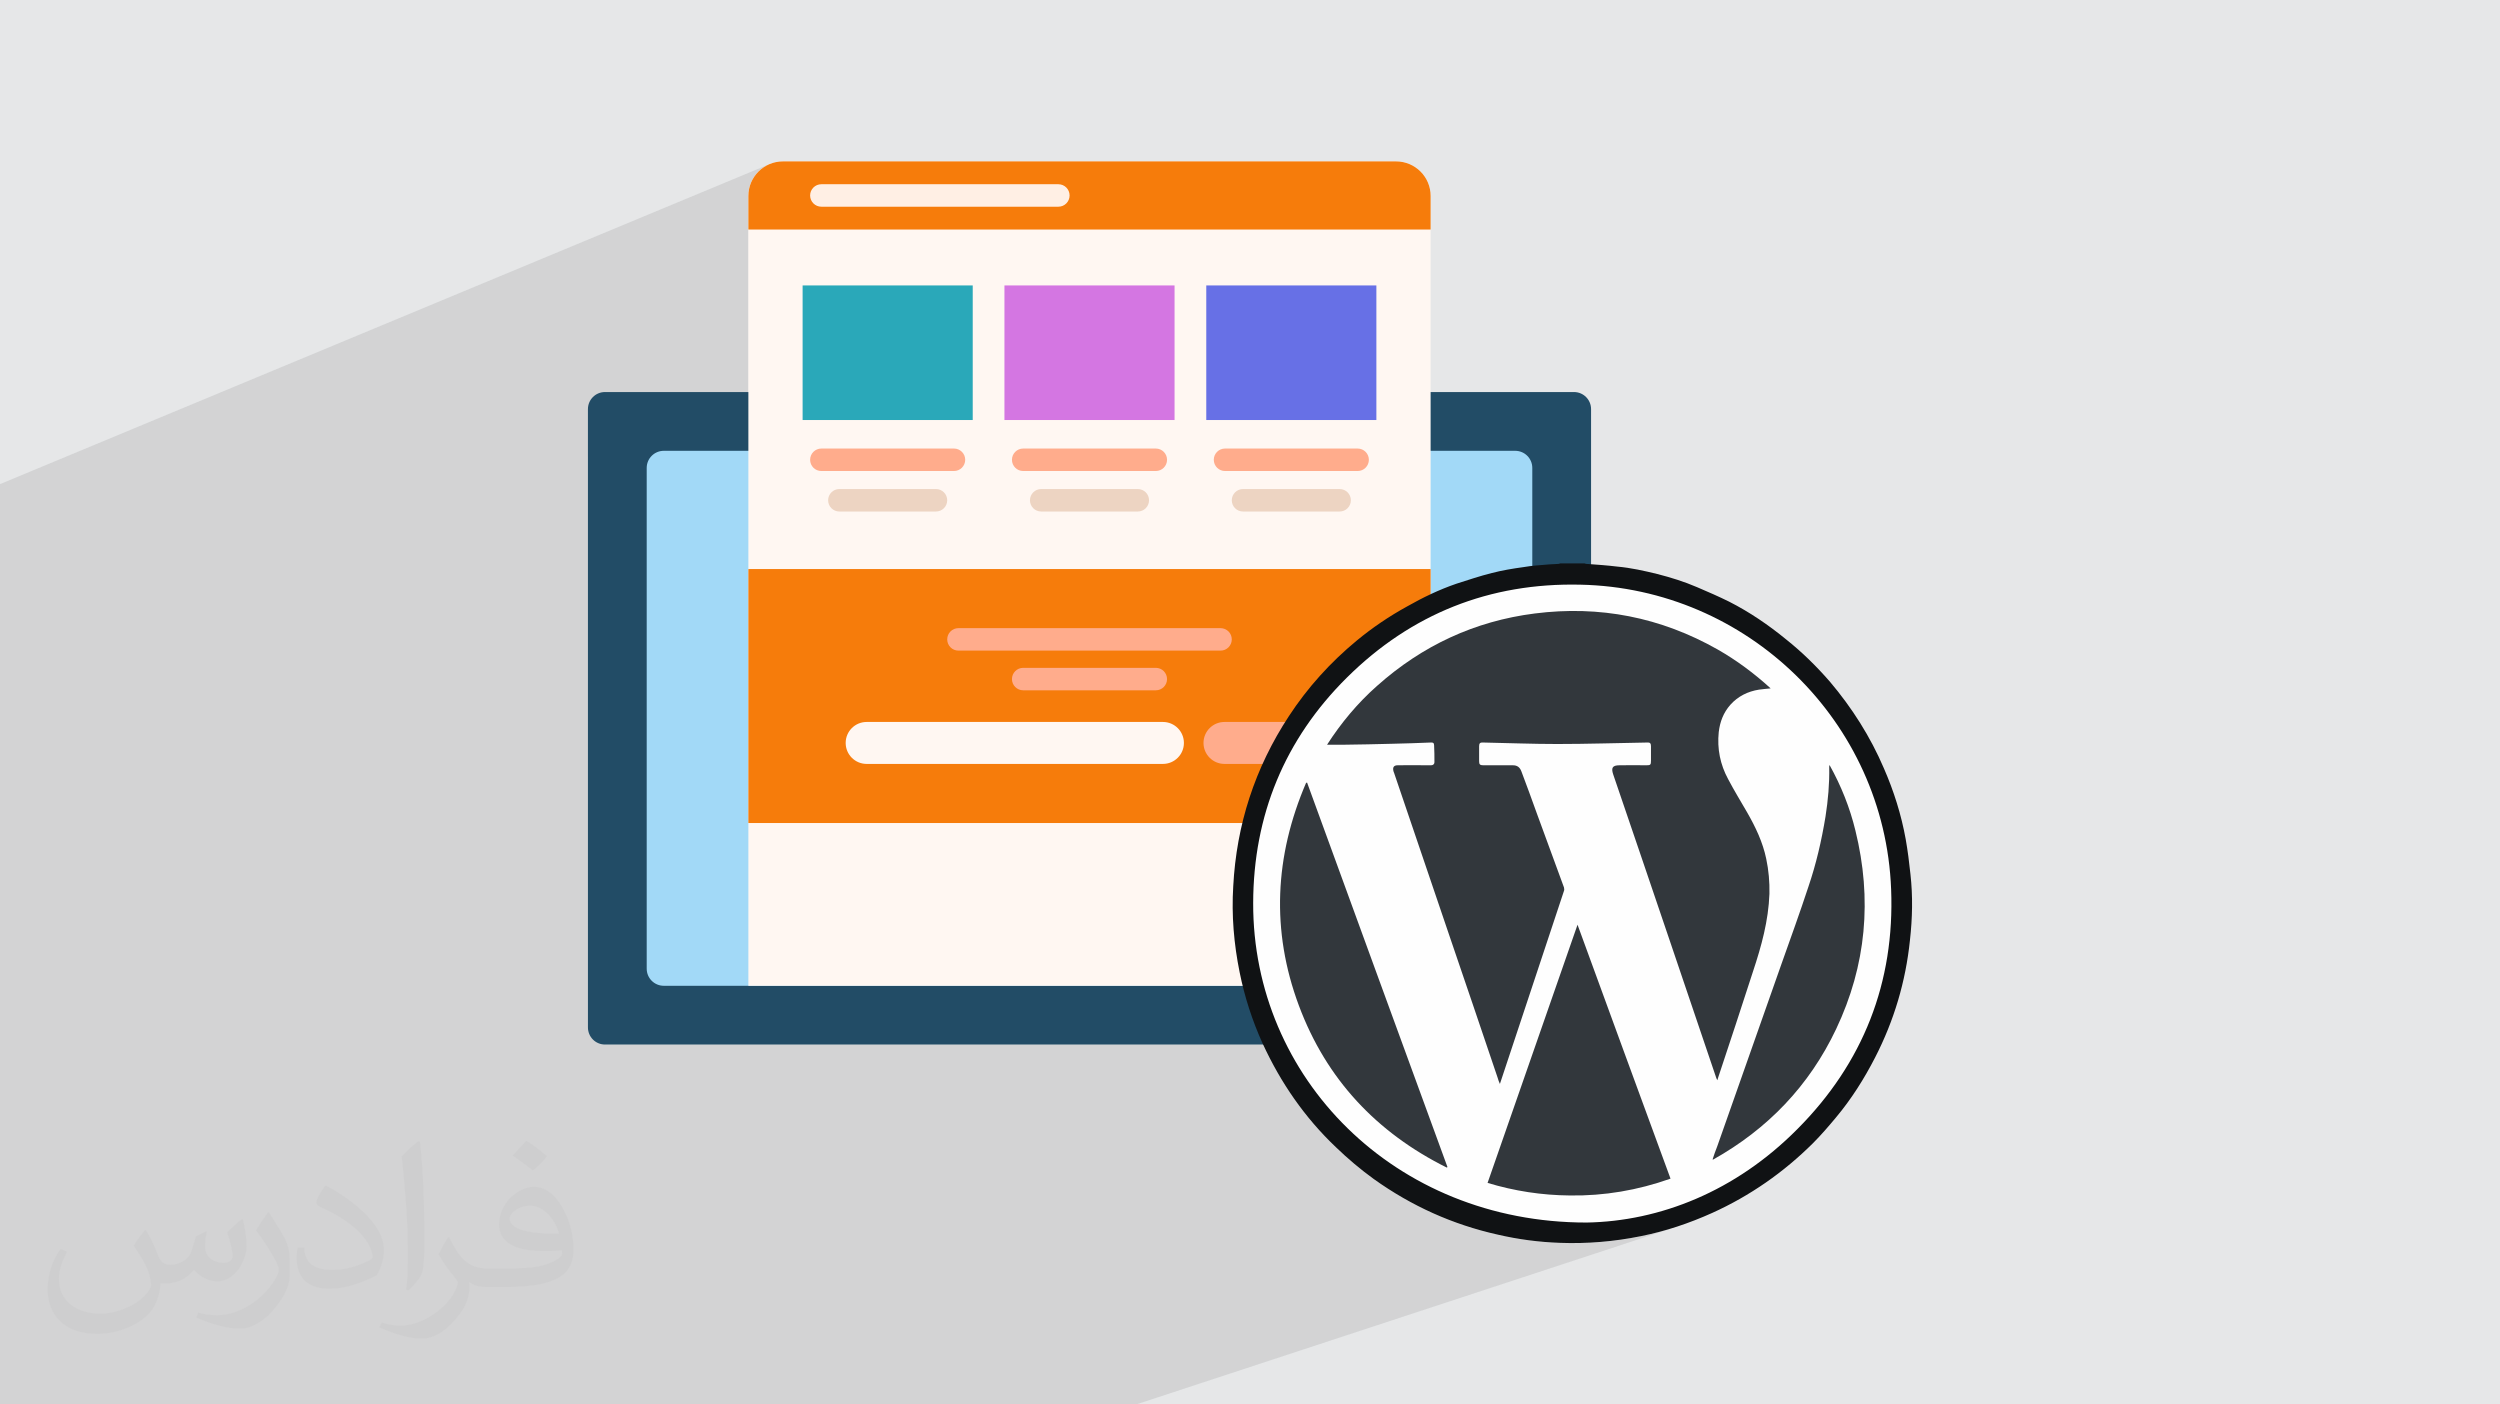 <?xml version="1.0" encoding="UTF-8"?>
<!DOCTYPE svg PUBLIC "-//W3C//DTD SVG 1.1//EN" "http://www.w3.org/Graphics/SVG/1.1/DTD/svg11.dtd">
<!-- Creator: CorelDRAW -->
<svg xmlns="http://www.w3.org/2000/svg" xml:space="preserve" width="94.192mm" height="52.917mm" version="1.1" style="shape-rendering:geometricPrecision; text-rendering:geometricPrecision; image-rendering:optimizeQuality; fill-rule:evenodd; clip-rule:evenodd"
viewBox="0 0 9404.92 5283.66"
 xmlns:xlink="http://www.w3.org/1999/xlink"
 xmlns:xodm="http://www.corel.com/coreldraw/odm/2003">
 <defs>
  <style type="text/css">
   <![CDATA[
    .fil15 {fill:#FEFEFE}
    .fil4 {fill:#A2D9F7;fill-rule:nonzero}
    .fil7 {fill:#2AA8B9;fill-rule:nonzero}
    .fil16 {fill:#101214;fill-rule:nonzero}
    .fil3 {fill:#224C66;fill-rule:nonzero}
    .fil17 {fill:#32373C;fill-rule:nonzero}
    .fil9 {fill:#6770E6;fill-rule:nonzero}
    .fil8 {fill:#D476E2;fill-rule:nonzero}
    .fil11 {fill:#EDD4C2;fill-rule:nonzero}
    .fil6 {fill:#F67C0B;fill-rule:nonzero}
    .fil14 {fill:#FFA852;fill-rule:nonzero}
    .fil10 {fill:#FFAC8C;fill-rule:nonzero}
    .fil13 {fill:#FFCC88;fill-rule:nonzero}
    .fil12 {fill:#FFEFE4;fill-rule:nonzero}
    .fil5 {fill:#FFF7F2;fill-rule:nonzero}
    .fil2 {fill:#373435;fill-opacity:0.031}
    .fil1 {fill:#2B2A29;fill-opacity:0.102}
    .fil0 {fill:#E6E7E8}
   ]]>
  </style>
 </defs>
 <g id="Layer_x0020_1">
  <polygon class="fil0" points="-0,0 9404.92,0 9404.92,5283.66 -0,5283.66 "/>
  <polygon class="fil1" points="866.29,5283.66 -0,5283.66 -0,4756.53 -0,4672.27 -0,2606.02 -0,2434.54 -0,2392.91 -0,2023.99 -0,1903.87 -0,1821.22 2894.77,617.46 2883.4,622.94 2872.68,629.45 2862.68,636.94 2853.44,645.33 2845.04,654.57 2837.55,664.57 2831.04,675.3 2825.56,686.66 2821.2,698.61 2817.99,711.07 2816.02,723.98 2815.35,737.28 2815.35,863.45 2815.35,1474.82 2211.75,1717.34 2211.75,3865.35 2213.06,3878.3 2216.8,3890.36 2222.72,3901.27 2230.57,3910.78 2240.08,3918.63 2250.99,3924.55 2263.05,3928.29 2276,3929.6 4751.79,3929.6 4758.18,3943.2 4764.7,3956.71 4771.36,3970.12 4778.14,3983.44 4785.06,3996.66 4792.12,4009.79 4799.3,4022.82 4806.62,4035.76 4814.09,4048.59 4821.69,4061.33 4829.43,4073.97 4837.3,4086.51 4845.31,4098.95 4853.47,4111.3 4861.78,4123.54 4870.22,4135.68 4878.8,4147.71 4887.53,4159.65 4896.41,4171.47 4905.42,4183.2 4914.6,4194.82 4923.92,4206.33 4933.37,4217.74 4942.99,4229.05 4952.75,4240.24 4962.67,4251.32 4972.73,4262.31 4982.96,4273.17 4993.32,4283.93 5003.85,4294.58 5014.54,4305.12 5025.37,4315.55 5033.91,4323.72 5042.5,4331.81 5051.12,4339.81 5059.8,4347.72 5068.54,4355.53 5077.31,4363.24 5086.16,4370.88 5095.05,4378.43 5104,4385.89 5113.02,4393.26 5122.09,4400.55 5131.22,4407.76 5140.43,4414.88 5149.69,4421.92 5159.03,4428.87 5168.44,4435.75 5181.75,4445.14 5195.12,4454.34 5208.58,4463.35 5222.11,4472.19 5235.72,4480.84 5249.41,4489.3 5263.18,4497.58 5277.02,4505.68 5290.95,4513.6 5304.95,4521.33 5319.04,4528.87 5333.2,4536.23 5347.44,4543.41 5361.77,4550.41 5376.18,4557.22 5390.68,4563.84 5405.26,4570.28 5419.92,4576.54 5434.67,4582.61 5449.51,4588.49 5464.43,4594.19 5479.43,4599.72 5494.53,4605.04 5509.72,4610.19 5525,4615.14 5540.36,4619.92 5555.81,4624.51 5571.36,4628.91 5586.99,4633.13 5602.72,4637.16 5618.54,4641 5634.46,4644.66 5648.96,4647.92 5663.47,4651.02 5677.99,4653.92 5692.54,4656.65 5707.11,4659.21 5721.69,4661.58 5736.31,4663.77 5750.93,4665.79 5765.59,4667.63 5780.28,4669.29 5795,4670.78 5809.73,4672.09 5824.51,4673.22 5839.32,4674.17 5854.16,4674.95 5869.03,4675.56 5887.99,4676.12 5906.96,4676.39 5925.93,4676.38 5944.91,4676.09 5963.9,4675.52 5982.88,4674.66 6001.87,4673.52 6020.84,4672.1 6039.83,4670.39 6058.79,4668.4 6077.74,4666.14 6096.67,4663.58 6115.59,4660.74 6134.48,4657.63 6153.35,4654.23 6172.21,4650.55 6189.61,4646.93 6206.92,4643.06 6224.16,4638.93 6241.3,4634.53 6258.37,4629.89 6275.36,4625 6292.26,4619.86 6309.09,4614.47 4273.57,5283.66 4247.26,5283.66 4026.91,5283.66 3708.99,5283.66 2658.53,5283.66 2182.92,5283.66 "/>
  <path class="fil2" d="M548.54 4627.69c17.95,27.21 29.6,53.36 40.96,82.43 8.45,16.91 12.93,48.09 52.57,48.09 11.61,0 28.28,-3.42 43.06,-11.61 16.63,-8.73 29.32,-21.94 35.94,-42l15.85 -53.36 38.57 -19.02 2.64 2.64c-5.27,20.09 -6.59,39.36 -6.59,54.43 0,44.63 38.57,61.56 69.22,61.56 17.95,0 34.09,-8.73 34.09,-25.11 0,-21.13 -8.98,-57.06 -20.62,-89.29 17.95,-17.95 35.94,-35.94 56.53,-50.47l3.17 1.6c8.98,38.04 14,75.56 14,100.66 0,24.57 -10.83,51.79 -19.81,69.49 -18.49,34.87 -51.25,62.62 -90.87,62.62 -30.1,0 -63.65,-15.07 -86.66,-43.06l-1.32 0c-21.66,26.96 -55.22,51.25 -108.86,51.25l-16.63 0c-2.64,35.41 -10.29,60.49 -21.94,82.95 -31.95,62.34 -126.81,106.47 -216.1,106.47 -124.17,0 -186.51,-71.59 -186.51,-166.96 0,-58.91 19.27,-113.6 48.88,-152.42l24.29 10.04c-18.49,35.41 -30.91,68.68 -30.91,101.45 0,89.29 72.66,131.83 156.4,131.83 77.68,0 173.83,-49.41 191.28,-106.72 -6.59,-62.62 -30.1,-91.93 -66.04,-148.99 10.83,-19.02 24.83,-38.04 42.28,-58.38l3.17 0 0 0 0 0 -0.02 -0.09zm1432.13 -336.04c26.15,16.39 51.79,35.66 76.87,57.85 -14,19.81 -31.45,37.79 -53.11,53.64 -25.11,-20.34 -50.19,-37.79 -75.84,-56.27 17.42,-19.55 34.62,-38.29 52.04,-55.22l0 0 0 0 0 0 0 0 0 0 0.03 0zm13.47 244.11c-42.28,0 -76.87,27.75 -76.87,48.34 0,44.13 84.53,57.85 185.72,57.31 -12.68,-51.79 -57.06,-105.68 -108.86,-105.68l0.01 0.03zm-94.86 236.19c54.96,0 103.04,-1.6 139.74,-10.83 40.96,-10.29 75.56,-30.91 75.56,-45.17 0,-3.7 0,-8.19 -1.32,-11.89 -22.98,2.11 -49.41,2.11 -72.38,2.11 -74.49,0 -131.55,-16.91 -154.02,-58.66 -5.55,-11.61 -9.51,-24.57 -9.51,-39.36 0,-40.43 17.42,-79.79 48.09,-107 25.61,-22.45 53.89,-36.44 82.67,-36.44 52.04,0 93.51,41.75 122.57,107.54 15.85,35.94 26.68,77.4 26.68,129.72 0,34.87 -9.51,64.19 -31.17,85.85 -40.43,39.11 -114.92,53.89 -229.04,53.89l-51.79 0 0 0 -13.47 0c-28.28,0 -48.62,-5.02 -64.72,-17.42l-2.64 0c0.79,6.59 1.32,12.93 1.32,19.02 0,25.61 -8.45,58.38 -25.61,84.53 -50.72,75.3 -105.68,108.04 -153.24,108.04 -48.09,0 -107,-18.49 -160.11,-42.54l9.51 -18.49c17.17,7.13 40.96,11.89 73.7,11.89 85.85,0 198.66,-82.43 212.66,-163 -3.17,-6.59 -8.98,-15.32 -17.17,-24.57 -25.11,-29.85 -40.96,-54.68 -55.75,-80.83 12.68,-25.11 24.29,-45.17 35.13,-63.4l4.49 -0.53c36.72,74.77 69.99,117.55 144.23,117.55l11.61 0 0 0 53.89 0 0 0 0 0 0 0 0 0 0 0 0.09 0.01zm-371.98 79c6.34,-34.34 6.87,-72.91 6.87,-108.86l0 -53.36c0,-99.6 -12.68,-244.36 -22.98,-338.68 17.95,-19.27 43.06,-42 62.87,-57.31l5.81 1.6c13.47,118.62 16.63,256 16.63,383.06 0,33.3 -1.32,65.79 -4.49,89.55 -1.85,30.1 -19.27,52.83 -56.53,87.7l-8.19 -3.7zm-382.8 -157.19c1.85,46.77 24.83,83.49 105.15,83.49 49.93,0 92.19,-12.93 138.96,-35.13 8.45,-3.7 12.93,-8.73 12.93,-12.93 0,-29.32 -22.45,-68.15 -60.23,-103.55 -36.72,-33.3 -85.34,-62.62 -130.76,-82.18 -15.6,-6.59 -20.62,-13.47 -20.62,-20.09 0,-13.47 17.95,-41.75 32.77,-62.09l5.02 -0.53c52.04,27.21 110.17,67.64 153.24,112.53 39.11,41.47 63.4,83.49 63.4,129.19 0,33.81 -10.29,65.51 -26.96,95.11 -57.06,28.79 -117.83,50.72 -178.06,50.72 -73.17,0 -123.1,-34.34 -123.1,-114.92 0,-8.73 0,-22.19 3.17,-39.64l25.11 0 0 0 0 0 0 0 0 0 0 0 -0.02 0zm-132.37 -132.9l45.45 73.45c16.63,27.21 32.23,56.81 32.23,103.55l0 59.7c0,48.34 -30.91,100.13 -80.83,151.38 -39.11,34.62 -73.7,49.41 -105.68,49.41 -47.55,0 -101.98,-14.79 -164.85,-41.75l7.13 -18.49c19.81,5.27 42.79,9.77 71.06,9.77 90.36,-0.53 182.8,-66.57 225.08,-147.15 5.02,-9.26 6.87,-17.95 6.87,-24.04 0,-9.26 -5.02,-19.55 -8.98,-28.79 -22.98,-43.31 -48.62,-82.95 -76.87,-119.68 14.79,-23.25 29.6,-45.7 45.7,-67.9l3.7 0.53 0 0 0 0 0 0 0 0 0 0 -0.02 0.01z"/>
  <g id="_1950703523120">
   <g>
    <path id="XMLID_60_" class="fil3" d="M5921.3 3929.6l-3645.28 0c-35.49,0 -64.25,-28.77 -64.25,-64.25l0 -2326.28c0,-35.49 28.77,-64.25 64.25,-64.25l3645.28 0c35.49,0 64.25,28.77 64.25,64.25l0 2326.28c0,35.49 -28.77,64.25 -64.25,64.25l0 0z"/>
    <path id="XMLID_62_" class="fil4" d="M2432.89 3644.22l0 -1884.04c0,-35.49 28.77,-64.25 64.25,-64.25l3203.03 0c35.5,0 64.26,28.77 64.26,64.25l0 1884.04c0,35.5 -28.78,64.26 -64.26,64.26l-3203.03 0c-35.5,0 -64.25,-28.77 -64.25,-64.25l0 -0.01z"/>
    <path id="XMLID_61_" class="fil5" d="M5251.91 607.24l-2306.51 0c-71.82,0 -130.04,58.22 -130.04,130.04l0 2971.2 2566.59 0 0 -2971.2c0,-71.82 -58.22,-130.04 -130.04,-130.04l0 0z"/>
    <polygon id="XMLID_66_" class="fil6" points="2815.36,2140.7 5381.95,2140.7 5381.95,3096.18 2815.36,3096.18 "/>
    <polygon id="XMLID_64_" class="fil7" points="3019.41,1073.78 3659.35,1073.78 3659.35,1580.11 3019.41,1580.11 "/>
    <polygon id="XMLID_67_" class="fil8" points="3778.69,1073.78 4418.62,1073.78 4418.62,1580.11 3778.69,1580.11 "/>
    <polygon id="XMLID_69_" class="fil9" points="4537.96,1073.78 5177.9,1073.78 5177.9,1580.11 4537.96,1580.11 "/>
    <path id="XMLID_82_" class="fil10" d="M3588.82 1771.97l-498.88 0c-23.34,0 -42.28,-18.93 -42.28,-42.29 0,-23.34 18.93,-42.28 42.28,-42.28l498.88 0c23.35,0 42.28,18.93 42.28,42.28 0.01,23.35 -18.92,42.29 -42.28,42.29l0 0z"/>
    <path id="XMLID_122_" class="fil11" d="M3521.1 1924.31l-363.44 0c-23.34,0 -42.28,-18.93 -42.28,-42.28 0,-23.35 18.93,-42.29 42.28,-42.29l363.44 0.01c23.34,0 42.28,18.92 42.28,42.28 0,23.35 -18.93,42.28 -42.28,42.28l0 0z"/>
    <path id="XMLID_123_" class="fil11" d="M4280.37 1924.31l-363.43 0c-23.35,0 -42.28,-18.93 -42.28,-42.28 0,-23.35 18.92,-42.29 42.28,-42.29l363.43 0.01c23.35,0 42.28,18.92 42.28,42.28 0,23.35 -18.92,42.28 -42.28,42.28l0 0z"/>
    <path id="XMLID_124_" class="fil11" d="M5039.65 1924.31l-363.44 0c-23.34,0 -42.28,-18.93 -42.28,-42.28 0,-23.35 18.93,-42.29 42.28,-42.29l363.44 0.01c23.34,0 42.28,18.92 42.28,42.28 0,23.35 -18.93,42.28 -42.28,42.28l0 0z"/>
    <path id="XMLID_81_" class="fil10" d="M4348.1 1771.97l-498.88 0c-23.34,0 -42.28,-18.93 -42.28,-42.29 0,-23.34 18.93,-42.28 42.28,-42.28l498.88 0c23.35,0 42.29,18.93 42.29,42.28 0,23.35 -18.93,42.29 -42.29,42.29l0 0z"/>
    <path id="XMLID_75_" class="fil10" d="M5107.38 1771.97l-498.88 0c-23.35,0 -42.28,-18.93 -42.28,-42.29 0,-23.34 18.92,-42.28 42.28,-42.28l498.88 0c23.34,0 42.28,18.93 42.28,42.28 0,23.35 -18.93,42.29 -42.28,42.29l0 0z"/>
    <path id="XMLID_63_" class="fil6" d="M5251.91 607.24l-2306.51 0c-71.82,0 -130.04,58.22 -130.04,130.04l0 126.17 2566.59 0 0 -126.17c0,-71.82 -58.22,-130.04 -130.04,-130.04l0 0z"/>
    <path id="XMLID_70_" class="fil12" d="M3981.51 777.62l-891.58 0c-23.34,0 -42.28,-18.92 -42.28,-42.28 0,-23.35 18.93,-42.28 42.28,-42.28l891.58 0c23.35,0 42.28,18.93 42.28,42.28 0,23.35 -18.92,42.29 -42.28,42.29l0 -0.01z"/>
    <path id="XMLID_114_" class="fil10" d="M4591.66 2447.62l-986.01 0c-23.34,0 -42.28,-18.93 -42.28,-42.28 0,-23.35 18.93,-42.29 42.28,-42.29l986.01 0.01c23.35,0 42.28,18.92 42.28,42.28 0,23.34 -18.92,42.28 -42.28,42.28l0 0z"/>
    <path id="XMLID_118_" class="fil5" d="M4374.91 2873.83l-1114.6 0c-43.58,0 -78.92,-35.34 -78.92,-78.93 0,-43.58 35.33,-78.92 78.92,-78.92l1114.6 0c43.59,0 78.93,35.34 78.93,78.92 0,43.59 -35.34,78.93 -78.93,78.93l0 0z"/>
    <path id="XMLID_119_" class="fil10" d="M4937.01 2873.83l-330.54 0c-43.59,0 -78.93,-35.34 -78.93,-78.93 0,-43.58 35.34,-78.92 78.93,-78.92l330.54 0c43.58,0 78.92,35.34 78.92,78.92 0,43.59 -35.33,78.93 -78.92,78.93l0 0z"/>
    <path id="XMLID_117_" class="fil10" d="M4348.1 2596.93l-498.88 0c-23.34,0 -42.28,-18.92 -42.28,-42.28 0,-23.35 18.93,-42.28 42.28,-42.28l498.88 0c23.35,0 42.29,18.93 42.29,42.28 0,23.35 -18.93,42.29 -42.29,42.29l0 -0.01z"/>
   </g>
   <g id="_1997598939952">
    <polygon id="XMLID_56_" class="fil13" points="6440.1,3652.53 5839.76,3652.53 5390.27,3143.38 5841.31,3143.38 "/>
    <path id="XMLID_61__0" class="fil14" d="M5914.4 3742.12l0 0c-166.6,0 -300.17,-135.16 -300.17,-300.17l0 -388.17 601.91 0 0 388.17c0,165.04 -135.17,300.17 -301.74,300.17z"/>
    <path class="fil15" d="M7143.92 3397.95c0,-678.65 -550.09,-1228.73 -1228.74,-1228.73 -678.65,0 -1228.74,550.08 -1228.74,1228.73 0,678.66 550.09,1228.74 1228.74,1228.74 678.65,0 1228.74,-550.08 1228.74,-1228.74z"/>
    <path class="fil16" d="M5961.03 2119.48c2.78,0.92 4.64,1.85 7.11,1.85 39.23,2.77 78.2,5.56 116.53,10.22 51.3,4.64 100.44,15.75 149.87,27.82 50.98,13 101.37,28.75 149.56,49.46 41.11,17.62 81.88,35.24 121.16,54.72 76.96,39.23 147.71,87.44 214.8,142.45 59.34,47.26 113.43,100.44 163.8,158.25 83.43,98.57 152.38,207.06 203.37,326.34 37.39,85.6 65.21,173.98 81.9,266.1 7.7,43.86 13.29,87.45 17.92,131.94 9.27,82.82 7.44,165.67 -1.88,248.47 -16.05,155.14 -59.63,302.24 -131.33,441.63 -41.11,80.05 -89.32,156.37 -147.08,225.28 -27.82,33.37 -55.62,65.83 -86.5,96.72 -110.32,109.71 -237.03,198.11 -379.2,262.36 -86.5,38.95 -175.82,68.91 -268.86,87.46 -100.45,20.39 -202.11,28.74 -303.17,25.01 -79.44,-2.77 -157.3,-12.99 -234.57,-30.9 -170.26,-38.02 -324.48,-107.85 -466.02,-208.9 -50.35,-36.47 -97.65,-76.32 -143.06,-120.21 -117.44,-111.56 -207.66,-242.61 -275.32,-389.69 -39.24,-86.52 -67.99,-175.81 -86.55,-267.91 -21.64,-106.95 -30.88,-214.8 -24.11,-323.58 12.03,-231.78 81.59,-445.65 209.23,-640.04 70.46,-107.84 156.38,-202.71 255.56,-284.61 58.7,-48.52 121.77,-91.17 189.14,-128.25 59.33,-33.71 120.82,-63.33 185.71,-85.59 43.85,-13.91 88.4,-29.08 133.22,-40.2 38.95,-10.17 78.81,-16.7 118.97,-22.24 31.83,-5.57 64.26,-7.44 96.72,-10.22 12.02,-0.92 23.48,-0.92 34.32,-1.85 1.84,0 4.93,-0.92 6.79,-1.85 30.59,0 61.19,0 92.07,0l0 0 0 0 -0.04 0 -0.04 -0.02 -0.03 -0.02zm7.11 2479.72l0 0c275.68,-4.65 561.22,-117.14 793.61,-351.7 247.26,-248.13 366.54,-551.6 352.59,-902.06 -24.09,-631.65 -541.43,-1132.94 -1169.06,-1145.92 -341.47,-7.74 -636.32,109.72 -878.29,349.5 -234.56,232.73 -351.7,518.3 -352.59,848.31 -1.88,655.78 530.32,1201.83 1253.76,1201.83l0 0 0 0.05 0 0 -0.02 -0.01z"/>
    <path class="fil17" d="M5642.57 4077.7c-3.72,-8.35 -6.5,-15.75 -8.35,-22.86 -61.19,-180.49 -121.8,-360.32 -183.27,-539.59 -68.59,-203.02 -137.82,-404.82 -206.44,-607.57 -0.92,-1.87 -0.92,-2.77 -1.85,-4.64 -4.64,-15.75 0,-24.11 15.75,-24.11 36.18,-0.92 71.71,0 106.92,0 6.51,0 13.29,0 18.57,0 7.4,0 12.36,-4.64 12.36,-11.11 0,-21.65 0,-42.96 -1.24,-64.26 0,-8.35 -4.31,-11.12 -12.68,-10.2 -47.58,1.86 -95.79,3.72 -143.39,4.65 -62.46,1.85 -124.84,2.77 -187,3.71 -19.77,0 -38.02,0 -59.64,0 53.16,-82.81 115.59,-157.29 187.9,-221.27 170.27,-151.74 367.44,-243.84 593.67,-272.57 243.54,-30.88 473.43,13.92 688.25,135.66 71.7,41.11 136.61,89.27 199.02,146.18 -15.75,1.54 -29.7,2.78 -43.59,4.64 -42,6.51 -79.43,25.03 -107.87,56.86 -26.26,29.7 -39.23,63.96 -43.87,102.92 -6.51,62.46 5.55,122.08 35.23,176.77 22.57,42.95 47.59,83.74 71.71,125.46 31.51,55.04 58.73,111.89 71.69,174.29 9.28,43.59 13,87.13 12.08,131.95 -3.72,101.37 -29.99,196.24 -61.48,291.13 -43.59,134.12 -87.16,267.92 -131.97,401.73 -0.92,3.1 -0.92,4.65 -2.77,8.36 -0.92,-3.38 -2.78,-5.26 -3.72,-8.36 -59.63,-176.76 -119.28,-353.23 -179.54,-530 -68.91,-203.98 -138.47,-407.3 -208.29,-612.18 -8.35,-25.02 -2.78,-34.32 24.11,-34.32 33.72,-0.92 67.99,0 101.36,0 14.83,0 16.67,-1.85 16.67,-17.59 0,-17.62 0,-36.46 0,-54.08 0,-11.12 -3.72,-14.84 -14.85,-13.92 -112.47,1.85 -225.28,5.57 -337.79,5.57 -92.71,0 -184.81,-3.72 -278.13,-5.57 -12.03,-0.92 -15.75,2.77 -15.75,13.92 0,18.52 0,37.09 0,55.95 0,12.08 2.78,15.76 15.75,15.76 37.38,0 74.48,0 111.56,0 16.99,0 26.27,8.35 31.81,23.17 19.47,51.89 38.94,104.16 57.8,157.3 34.32,93 67.68,185.71 102.29,279.05 0.62,3.71 1.86,9.27 0,12.99 -79.09,238.89 -159.14,479.01 -238.25,717.89 -0.92,3.09 -1.87,4.94 -2.77,8.35l0 0 0 0 0 0 0 0 -0.01 -0.07zm800.09 284.03c5.26,-16.98 11.12,-32.79 17.62,-49.46 80.05,-227.76 160.69,-455.82 240.74,-683.58 34.61,-97.65 69.82,-194.41 102.3,-293.27 29.08,-85.3 49.46,-173.7 64.25,-263.9 9.59,-61.48 15.14,-123.59 13.92,-186.05 0,-2.77 0,-4.62 1.25,-7.4 43.58,78.2 76.32,160.06 97.33,246.61 63.35,257.45 41.11,506.84 -72.62,746.63 -101.06,213.26 -257.41,376.08 -462.93,491.09 0,0 -0.93,-0.63 -1.85,-0.63l0 0 0 0 0 0 -0.02 -0.05 0.01 0zm-1525.42 -1417.58c175.52,482.7 352.3,964.52 528.12,1446.31 -0.92,0.92 -1.85,0.92 -2.77,1.85 -263.32,-131.04 -453.04,-332.21 -556.27,-609.42 -105.07,-281.57 -91.17,-562.47 27.2,-838.1 0.64,0 2.49,0 3.72,-0.62l0 0 -0.02 0 0.01 -0.02zm1367.17 1489.86c-123.59,43.86 -249.39,65.21 -378.57,63.33 -106.02,-0.93 -208.28,-16.69 -309.64,-47.26 112.52,-322.96 224.99,-645.59 338.41,-971.34 117.43,319.87 232.38,637.22 349.82,955.25l0 0 0 0 0 0 -0.03 0 0.01 0.01z"/>
   </g>
  </g>
 </g>
</svg>
